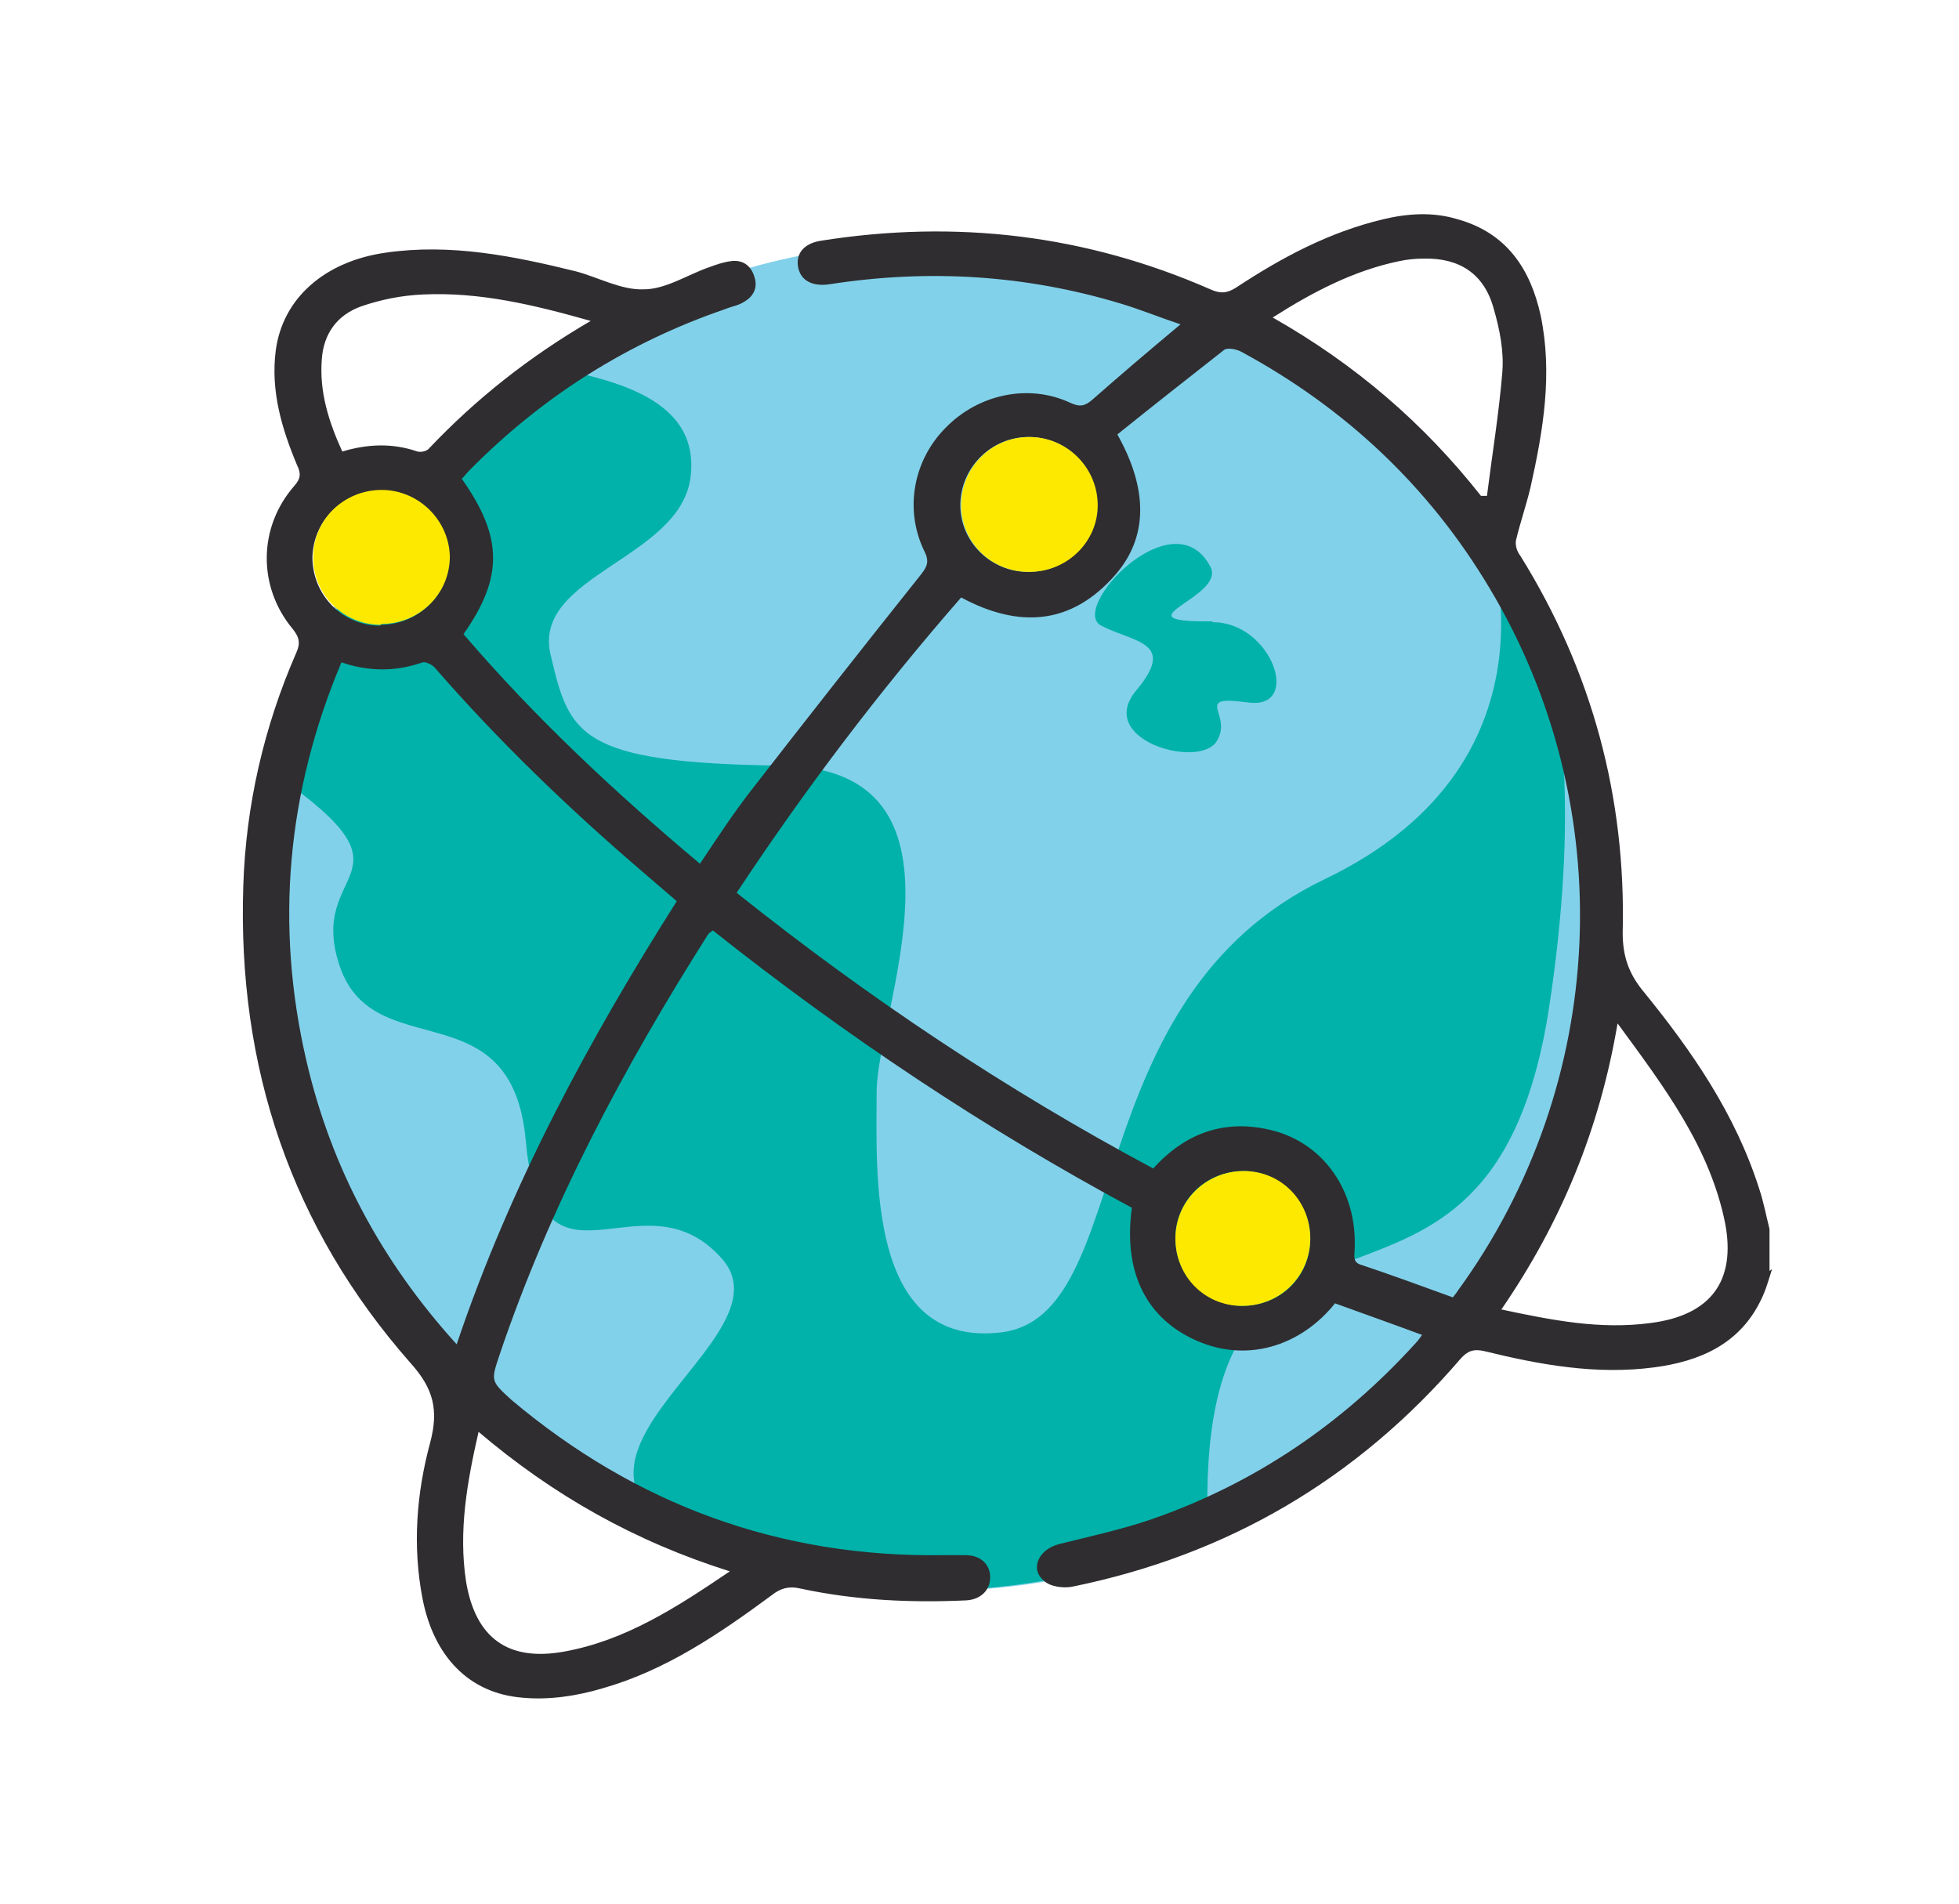 <?xml version="1.0" encoding="UTF-8"?>
<svg xmlns="http://www.w3.org/2000/svg" version="1.1" viewBox="0 0 229.5 223.1">
  <defs>
    <style>
      .cls-1 {
        fill: #fde900;
      }

      .cls-2 {
        fill: #2f2d30;
      }

      .cls-3 {
        fill: #00b2a9;
      }

      .cls-4 {
        fill: #82d1ea;
      }
    </style>
  </defs>
  <!-- Generator: Adobe Illustrator 28.7.8, SVG Export Plug-In . SVG Version: 1.2.0 Build 200)  -->
  <g>
    <g id="Layer_2">
      <g id="Layer_1-2">
        <g>
          <g>
            <circle class="cls-4" cx="109.3" cy="107.4" r="79"/>
            <path class="cls-3" d="M64.1,42.9c6.8,1.5,18,3.4,16.8,13-1.2,9.6-18.6,11.5-16.4,20.8,2.2,9.3,3.1,12.7,27,13,23.9.3,11.2,28.9,11.2,38.2s-1.2,30.1,14.6,28.2c15.8-1.9,8.7-39.1,37.9-53.1,29.2-14,18.9-41,18.9-41,0,0,14.2,10.9,7.4,55.9-7,46.1-41.8,12.9-40,61.6,0,0-23.4,11.4-49.7,4.8-40-10.1,2.1-26.2-7.2-36.8-9.3-10.6-21.2,6.1-23-13.8-1.6-18-17.8-8.7-21.8-20.5-4-11.8,10-10.2-7.3-22.3,0,0,3.3-26.6,31.6-48.1h0Z"/>
            <path class="cls-3" d="M142.1,72.9c6.9,0,10.5,10.3,4.1,9.4-6.7-.9-1.6,1.4-3.7,4.6-2.1,3.2-14.2-.2-9.4-6,4.8-5.7-.2-5.6-4.1-7.6-3.8-2,8.5-15.1,12.8-6.9,1.9,3.6-11.3,6.5.2,6.4h0Z"/>
          </g>
          <path class="cls-2" d="M207.6,148.7c-.4,1.2-.7,2.4-1.3,3.6-2.5,5.2-7.2,7.2-12.5,7.9-6.8.9-13.4-.3-19.9-1.9-1.3-.3-2,0-2.8.9-12.1,14.1-27.3,23-45.5,26.7-1,.2-2.6,0-3.3-.7-1.7-1.4-.6-3.7,1.8-4.3,3.6-.9,7.3-1.7,10.8-2.9,12.1-4.2,22.4-11.2,31-20.7.2-.2.4-.5.7-.9-3.5-1.3-6.9-2.5-10.2-3.7-4,5-10.5,7.2-16.8,4.1-5.5-2.7-8-8-7-15.3-17.3-9.3-33.6-20.2-49.1-32.5-.2.2-.4.3-.5.4-9.9,15.6-18.6,31.9-24.5,49.4-1,3-1,3,1.4,5.2,14.6,12.3,31.5,18.5,50.6,18.2.9,0,1.7,0,2.6,0,1.8,0,2.9,1.1,2.9,2.6,0,1.5-1.1,2.6-2.8,2.7-6.5.3-13,0-19.5-1.4-1.3-.3-2.3,0-3.3.8-6.1,4.5-12.4,8.8-19.8,10.9-3,.9-6.3,1.4-9.4,1.1-6.3-.5-10.4-4.9-11.7-11.6-1.2-6.2-.7-12.4.9-18.3,1-3.8.4-6.3-2.3-9.3-14-15.9-20.3-34.7-19.6-55.9.3-9.4,2.4-18.6,6.2-27.3.5-1.1.4-1.8-.4-2.8-4.1-4.9-4.1-11.9.2-16.8.7-.8.8-1.4.3-2.4-1.8-4.3-3.1-8.7-2.5-13.4.8-6.2,5.8-10.5,12.9-11.5,7.6-1.1,15,.4,22.3,2.2,2.6.7,5.3,2.2,7.9,2.1,2.6,0,5.1-1.7,7.7-2.6.8-.3,1.7-.6,2.5-.7,1.4-.2,2.4.5,2.8,1.9.4,1.3-.2,2.3-1.3,2.9-.6.4-1.4.5-2.1.8-11.4,3.9-21.4,10.2-29.9,18.8-.4.4-.7.8-1,1.1,4.8,6.8,4.9,11.5.2,18.2,8.4,9.8,17.7,18.5,27.7,26.9,2-3,3.9-5.9,6-8.6,6.6-8.5,13.2-16.9,19.9-25.3.7-.9,1-1.5.4-2.7-2.4-4.9-1.3-10.7,2.5-14.5,3.8-3.9,9.7-5.2,14.6-2.9,1.1.5,1.7.4,2.6-.4,3.3-2.9,6.7-5.8,10.3-8.8-2.4-.8-4.6-1.7-6.9-2.4-11.2-3.4-22.6-4.1-34.2-2.3-2,.3-3.4-.4-3.7-2-.3-1.6.7-2.8,2.7-3.1,15.8-2.5,31-.7,45.6,5.7,1.1.5,1.9.5,3-.2,5.3-3.5,10.9-6.5,17.2-8,2.9-.7,5.9-.9,8.8,0,5.7,1.6,8.5,5.8,9.7,11.3,1.4,6.8.3,13.4-1.2,20.1-.5,2.1-1.2,4.1-1.7,6.2-.1.6.1,1.3.5,1.8,8.4,13.5,12.4,28.3,12,44.2,0,2.7.7,4.7,2.3,6.7,5.8,7.1,10.9,14.5,13.7,23.3.5,1.5.8,3.1,1.2,4.7v4.9ZM170.2,152c.3-.4.5-.6.6-.8,17.6-24.2,19.1-56.6,3.7-82.3-7.1-11.9-16.9-21.1-29.1-27.7-.6-.3-1.6-.5-2-.2-4.2,3.3-8.4,6.6-12.5,9.9,3.6,6.4,3.6,12-.2,16.4-5.2,6-11.4,6.3-18.1,2.7-9.6,11-18.3,22.5-26.3,34.6,15.4,12.3,31.6,23.1,48.8,32.3,3.8-4.2,8.4-5.8,13.8-4.5,6.2,1.5,10.1,7.2,9.8,13.9,0,.8-.3,1.6.8,1.9,3.6,1.2,7.1,2.5,10.7,3.8h0ZM79.3,105.6c-1.5-1.3-2.9-2.5-4.3-3.7-8.5-7.3-16.6-15.1-24-23.6-.3-.4-1.1-.8-1.5-.7-3.1,1.1-6.3,1.1-9.5,0-6.4,15.2-7.8,30.8-4.1,46.7,2.9,12.5,8.8,23.5,17.6,33.2,6.3-18.7,15.5-35.7,25.9-52.1h0ZM175.8,153.4c6.1,1.3,11.7,2.4,17.6,1.6,7-.9,10-4.9,8.7-11.7-1.8-8.9-7.1-15.9-12.6-23.4-2.1,12.4-6.6,23.3-13.6,33.5ZM56.1,167.6c-1.4,6.1-2.4,11.8-1.5,17.7,1.1,6.6,4.9,9.4,11.5,8.2,7.2-1.3,13.2-5.2,19.4-9.4-11.1-3.5-20.7-8.9-29.5-16.4h0ZM173.5,58.1c.2,0,.5,0,.7,0,.6-4.8,1.4-9.6,1.8-14.5.2-2.4-.3-5-1-7.4-1.1-4.1-4-6-8.2-5.9-1,0-2,.1-2.9.3-5.3,1.1-10.1,3.6-14.8,6.6,9.7,5.5,17.7,12.4,24.4,20.9ZM69.2,37.6c-6.7-1.9-13-3.4-19.6-3.1-2.5.1-5,.6-7.3,1.4-2.8,1-4.4,3.2-4.6,6.2-.3,3.8.8,7.3,2.4,10.8,3-.9,5.9-1,8.8,0,.4.1,1.1,0,1.4-.4,5.5-5.8,11.7-10.7,18.9-14.9h0ZM44.6,73.2c4.4,0,8.1-3.6,8-7.9,0-4.3-3.6-7.8-8-7.8-4.4,0-7.9,3.5-8,7.8,0,4.4,3.5,8,7.9,8h0ZM120.5,67c4.4,0,7.9-3.4,8-7.8,0-4.4-3.5-8-8-8-4.4,0-8,3.6-8,8,0,4.3,3.6,7.8,7.9,7.8ZM153.5,145.1c0-4.3-3.5-7.9-7.8-7.9-4.5,0-8,3.5-8,7.9s3.5,7.8,7.8,7.9c4.5,0,8-3.4,8-7.9h0Z"/>
          <path class="cls-1" d="M44.6,73.2c-4.4,0-8-3.6-7.9-8,0-4.3,3.6-7.8,8-7.8,4.3,0,7.9,3.5,8,7.8,0,4.4-3.6,7.9-8,7.9h0Z"/>
          <path class="cls-1" d="M120.5,67c-4.4,0-7.9-3.5-7.9-7.8,0-4.4,3.5-8,8-8,4.4,0,8,3.6,8,8,0,4.3-3.6,7.8-8,7.8Z"/>
          <path class="cls-1" d="M153.5,145.1c0,4.4-3.5,7.9-8,7.9-4.4,0-7.8-3.5-7.8-7.9s3.6-7.9,8-7.9c4.4,0,7.8,3.5,7.8,7.9h0Z"/>
        </g>
      </g>
    </g>
  </g>
</svg>